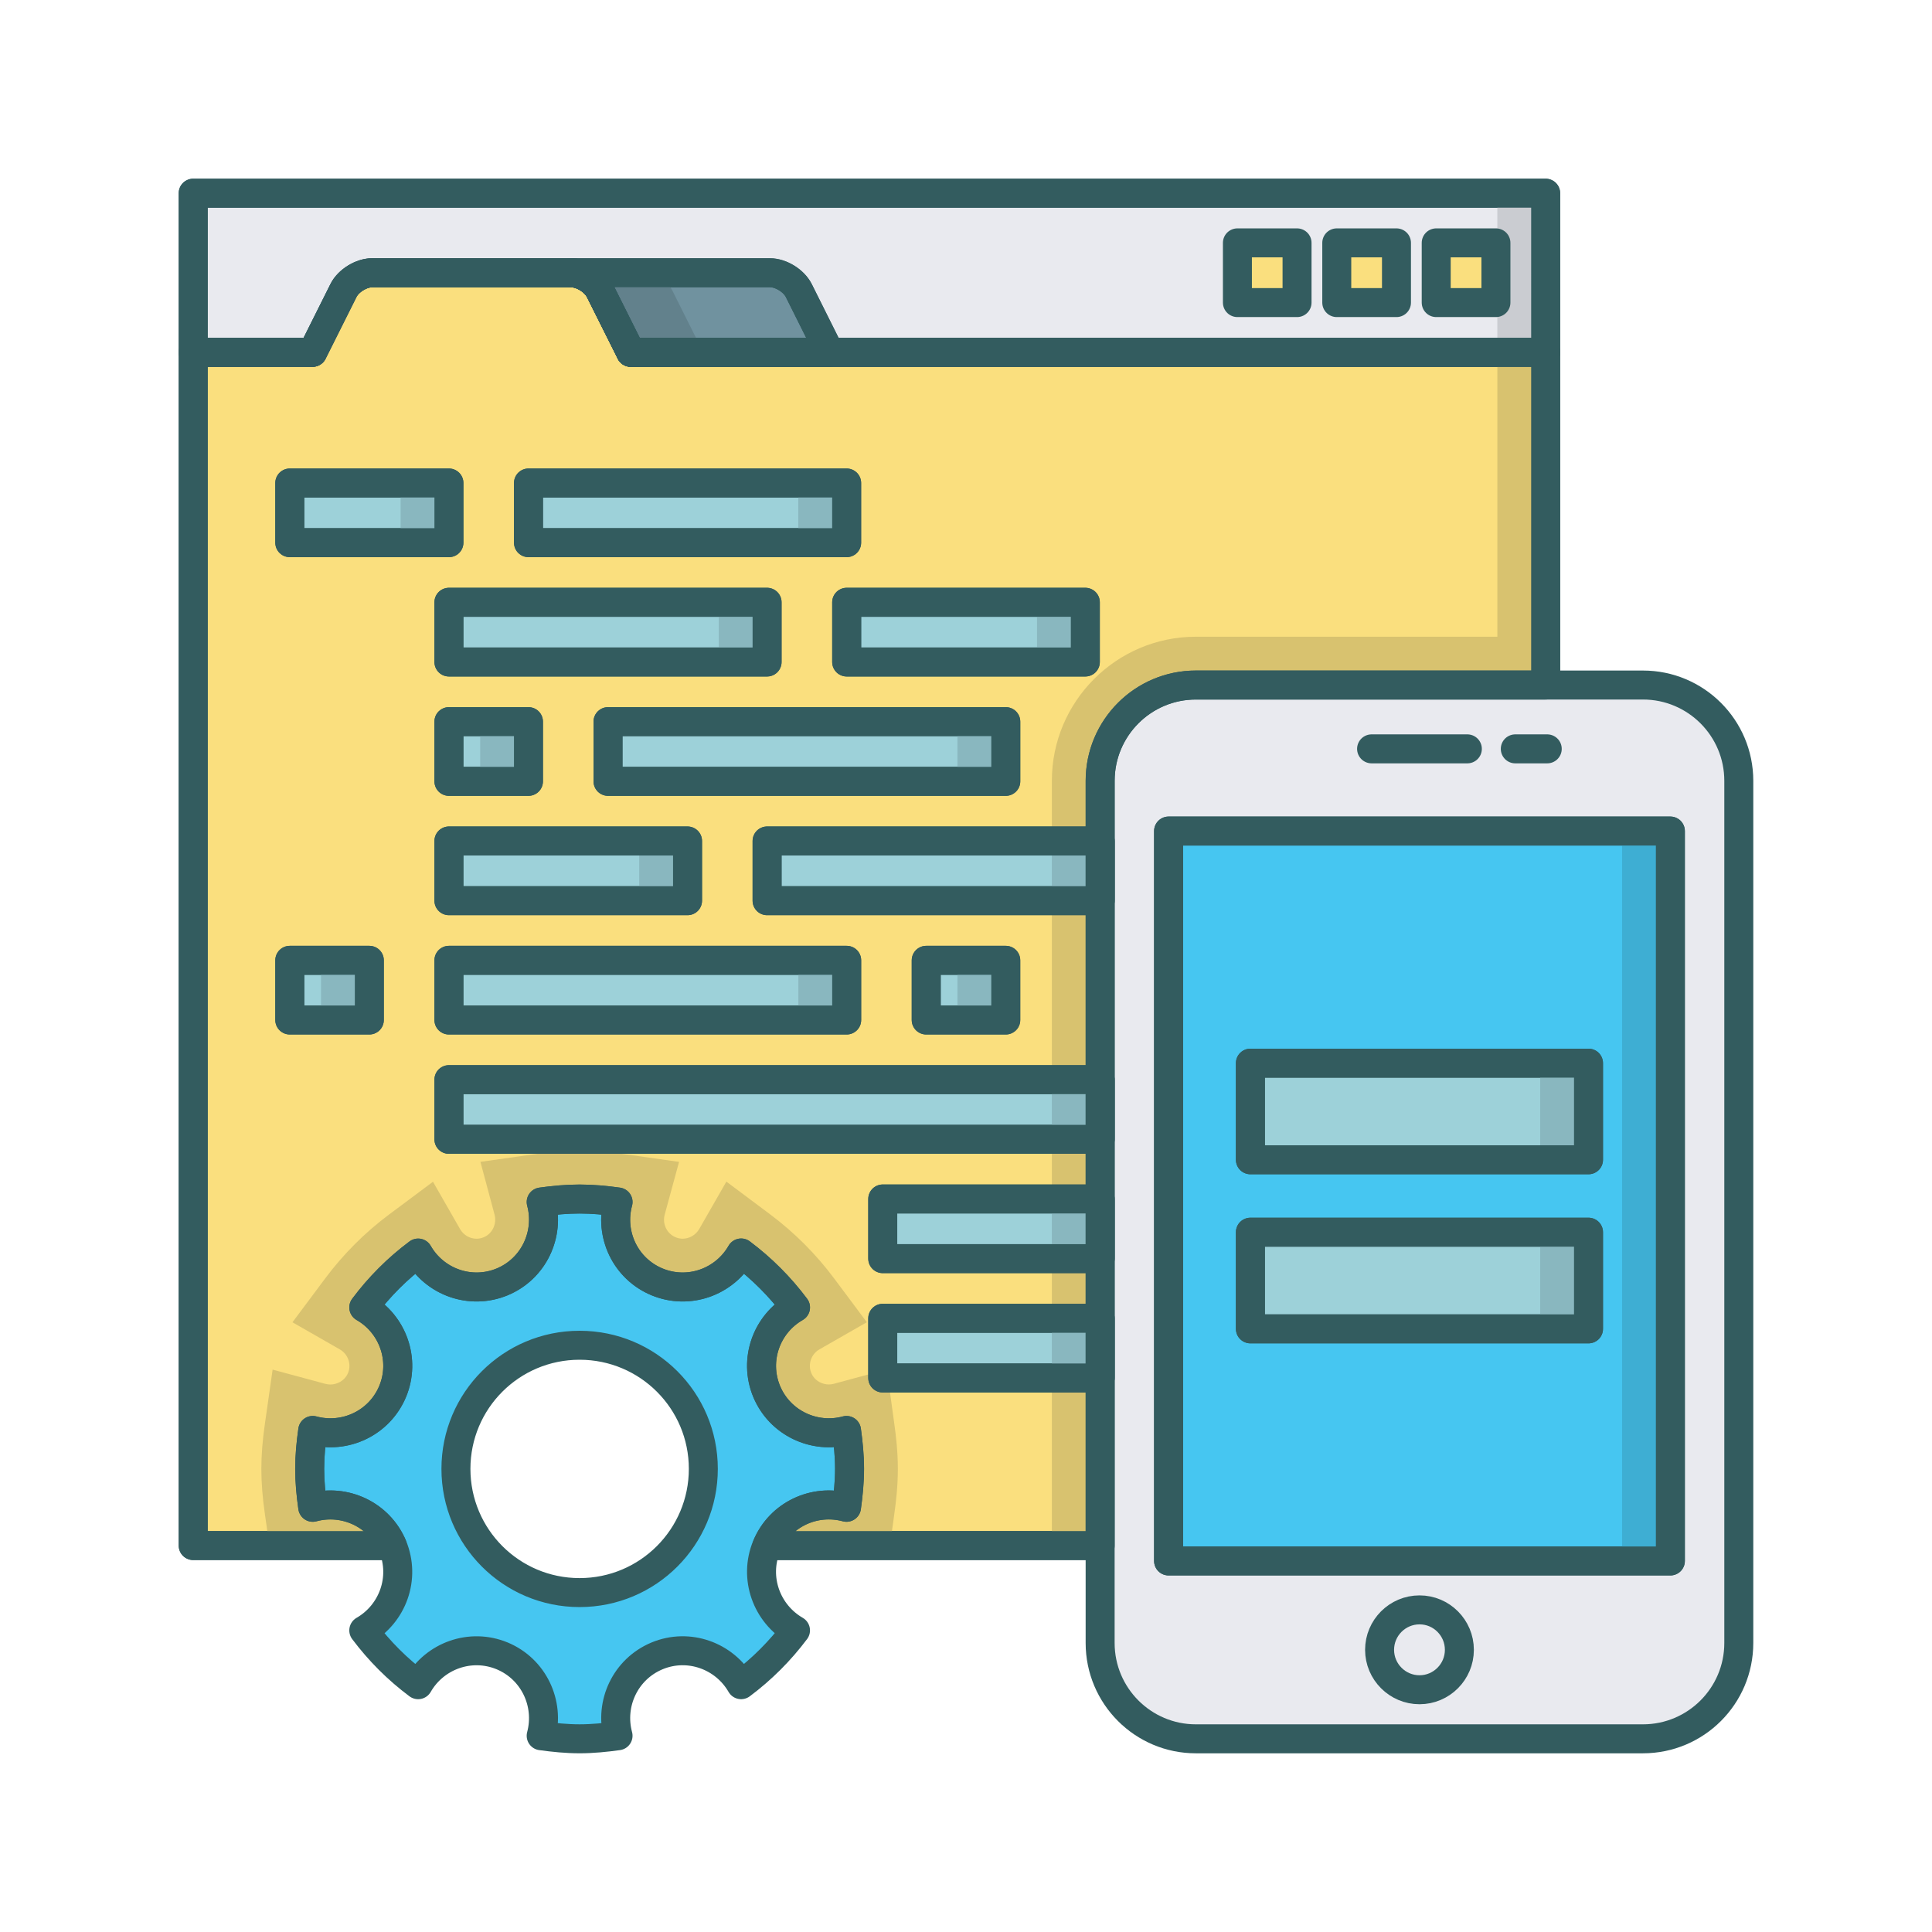 <svg xmlns="http://www.w3.org/2000/svg" xmlns:xlink="http://www.w3.org/1999/xlink" id="Layer_1" x="0px" y="0px" width="100px" height="100px" viewBox="0 0 100 100" xml:space="preserve"><path fill="#FADF7E" stroke="#335C5F" stroke-width="1.5" stroke-linecap="round" stroke-linejoin="round" stroke-miterlimit="10" d=" M32.642,18.235h0.007l-1.599-3.197c-0.255-0.507-0.923-0.92-1.491-0.92H19.265c-0.565,0-1.237,0.413-1.488,0.92l-1.599,3.197h0.003 H10v61.763h10.305c-0.692-1.607-2.46-2.428-4.117-1.98c-0.093-0.65-0.158-1.313-0.158-1.99c0-0.68,0.065-1.338,0.158-1.988 c1.671,0.451,3.456-0.383,4.138-2.023c0.676-1.633,0.004-3.486-1.495-4.344c0.8-1.07,1.743-2.016,2.814-2.814 c0.858,1.498,2.708,2.17,4.348,1.492c1.637-0.68,2.467-2.463,2.02-4.135c0.654-0.092,1.313-0.154,1.987-0.154 c0.679,0,1.337,0.063,1.991,0.154c-0.454,1.672,0.379,3.455,2.02,4.135c1.64,0.678,3.489,0.006,4.351-1.496 c1.068,0.801,2.016,1.748,2.815,2.818c-1.499,0.857-2.171,2.705-1.496,4.344c0.679,1.637,2.467,2.475,4.135,2.023 c0.09,0.65,0.158,1.309,0.158,1.988c0,0.678-0.068,1.34-0.158,1.99c-1.657-0.447-3.421,0.365-4.113,1.98h17.242V40.415l0,0 c0-2.739,2.219-4.958,4.954-4.958h18.104V18.235H32.642z"></path><path fill="#D8C26F" d="M77.503,18.235v14.722H61.897c-4.109,0-7.453,3.346-7.453,7.458v39.583h2.499V40.415 c0-2.739,2.219-4.958,4.954-4.958h18.104V18.235H77.503z"></path><path fill="#E9EAEF" stroke="#335C5F" stroke-width="1.5" stroke-linecap="round" stroke-linejoin="round" stroke-miterlimit="10" d=" M90,40.415L90,40.415c0-2.739-2.223-4.958-4.961-4.958H61.897c-2.735,0-4.954,2.219-4.954,4.958l0,0v44.625 c0,2.742,2.223,4.961,4.954,4.961h23.142C87.777,90,90,87.781,90,85.039V40.415z"></path><rect x="60.485" y="43.015" fill="#46C6F1" stroke="#335C5F" stroke-width="1.5" stroke-linecap="round" stroke-linejoin="round" stroke-miterlimit="10" width="25.973" height="37.78"></rect><rect x="83.959" y="43.015" fill="#3EAED3" width="2.499" height="37.78"></rect><path fill="#E9EAEF" stroke="#335C5F" stroke-width="1.5" stroke-linecap="round" stroke-linejoin="round" stroke-miterlimit="10" d=" M10,10v8.235h6.178l1.599-3.197c0.251-0.507,0.923-0.92,1.488-0.92h10.294c0.568,0,1.236,0.413,1.491,0.92l1.599,3.197h47.354V10H10 z"></path><rect x="77.503" y="10" fill="#CACCD1" width="2.499" height="8.235"></rect><rect x="14.999" y="25" fill="#9DD1D9" stroke="#335C5F" stroke-width="1.5" stroke-linecap="round" stroke-linejoin="round" stroke-miterlimit="10" width="8.237" height="3.088"></rect><rect x="27.354" y="25" fill="#9DD1D9" stroke="#335C5F" stroke-width="1.5" stroke-linecap="round" stroke-linejoin="round" stroke-miterlimit="10" width="16.468" height="3.088"></rect><rect x="23.236" y="31.174" fill="#9DD1D9" stroke="#335C5F" stroke-width="1.5" stroke-linecap="round" stroke-linejoin="round" stroke-miterlimit="10" width="16.468" height="3.091"></rect><rect x="43.824" y="31.174" fill="#9DD1D9" stroke="#335C5F" stroke-width="1.5" stroke-linecap="round" stroke-linejoin="round" stroke-miterlimit="10" width="12.352" height="3.091"></rect><rect x="23.236" y="37.352" fill="#9DD1D9" stroke="#335C5F" stroke-width="1.5" stroke-linecap="round" stroke-linejoin="round" stroke-miterlimit="10" width="4.117" height="3.09"></rect><rect x="31.471" y="37.352" fill="#9DD1D9" stroke="#335C5F" stroke-width="1.5" stroke-linecap="round" stroke-linejoin="round" stroke-miterlimit="10" width="20.588" height="3.09"></rect><rect x="23.236" y="43.529" fill="#9DD1D9" stroke="#335C5F" stroke-width="1.5" stroke-linecap="round" stroke-linejoin="round" stroke-miterlimit="10" width="12.351" height="3.09"></rect><rect x="14.999" y="49.706" fill="#9DD1D9" stroke="#335C5F" stroke-width="1.5" stroke-linecap="round" stroke-linejoin="round" stroke-miterlimit="10" width="4.117" height="3.089"></rect><rect x="23.236" y="49.706" fill="#9DD1D9" stroke="#335C5F" stroke-width="1.5" stroke-linecap="round" stroke-linejoin="round" stroke-miterlimit="10" width="20.588" height="3.089"></rect><rect x="47.941" y="49.706" fill="#9DD1D9" stroke="#335C5F" stroke-width="1.5" stroke-linecap="round" stroke-linejoin="round" stroke-miterlimit="10" width="4.117" height="3.089"></rect><rect x="49.559" y="49.706" fill="#89B7BF" width="2.5" height="3.089"></rect><rect x="41.324" y="49.706" fill="#89B7BF" width="2.5" height="3.089"></rect><rect x="16.616" y="49.706" fill="#89B7BF" width="2.5" height="3.089"></rect><rect x="24.854" y="37.352" fill="#89B7BF" width="2.5" height="3.088"></rect><rect x="37.204" y="31.174" fill="#89B7BF" width="2.5" height="3.089"></rect><rect x="20.736" y="25" fill="#89B7BF" width="2.5" height="3.088"></rect><rect x="41.321" y="25" fill="#89B7BF" width="2.5" height="3.088"></rect><rect x="53.676" y="31.174" fill="#89B7BF" width="2.5" height="3.089"></rect><rect x="49.559" y="37.352" fill="#89B7BF" width="2.5" height="3.088"></rect><rect x="74.338" y="12.571" fill="#FADF7E" stroke="#335C5F" stroke-width="1.5" stroke-linecap="round" stroke-linejoin="round" stroke-miterlimit="10" width="3.091" height="3.091"></rect><rect x="69.191" y="12.571" fill="#FADF7E" stroke="#335C5F" stroke-width="1.5" stroke-linecap="round" stroke-linejoin="round" stroke-miterlimit="10" width="3.09" height="3.091"></rect><rect x="64.048" y="12.571" fill="#FADF7E" stroke="#335C5F" stroke-width="1.5" stroke-linecap="round" stroke-linejoin="round" stroke-miterlimit="10" width="3.087" height="3.091"></rect><path fill="#70929F" stroke="#335C5F" stroke-width="1.5" stroke-linecap="round" stroke-linejoin="round" stroke-miterlimit="10" d=" M41.344,15.038c-0.255-0.507-0.923-0.92-1.488-0.92H29.559c0.568,0,1.236,0.413,1.491,0.92l1.599,3.197h2.047h8.244L41.344,15.038z"></path><path fill="#62818C" d="M33.309,14.118h-3.75c0.568,0,1.236,0.413,1.491,0.92l1.599,3.197h2.047h1.703L34.8,15.038 C34.545,14.531,33.877,14.118,33.309,14.118z"></path><path fill="none" stroke="#335C5F" stroke-width="1.5" stroke-linecap="round" stroke-linejoin="round" stroke-miterlimit="10" d=" M75.95,38.761h-4.957H75.95z"></path><path fill="none" stroke="#335C5F" stroke-width="1.5" stroke-linecap="round" stroke-linejoin="round" stroke-miterlimit="10" d=" M80.085,38.761h-1.654H80.085z"></path><path fill="none" stroke="#335C5F" stroke-width="1.5" stroke-linecap="round" stroke-linejoin="round" stroke-miterlimit="10" d=" M75.537,85.395c0,1.137-0.924,2.066-2.063,2.066c-1.141,0-2.067-0.93-2.067-2.066c0-1.141,0.927-2.068,2.067-2.068 C74.613,83.326,75.537,84.254,75.537,85.395z"></path><rect x="64.72" y="55.029" fill="#9DD1D9" stroke="#335C5F" stroke-width="1.5" stroke-linecap="round" stroke-linejoin="round" stroke-miterlimit="10" width="17.501" height="5"></rect><rect x="64.72" y="63.779" fill="#9DD1D9" stroke="#335C5F" stroke-width="1.5" stroke-linecap="round" stroke-linejoin="round" stroke-miterlimit="10" width="17.501" height="5.002"></rect><rect x="79.721" y="55.029" fill="#89B7BF" width="2.5" height="5"></rect><rect x="79.721" y="63.779" fill="#89B7BF" width="2.5" height="5.002"></rect><rect x="39.704" y="43.529" fill="#9DD1D9" stroke="#335C5F" stroke-width="1.5" stroke-linecap="round" stroke-linejoin="round" stroke-miterlimit="10" width="17.239" height="3.09"></rect><rect x="54.444" y="43.529" fill="#89B7BF" width="2.499" height="3.09"></rect><rect x="33.087" y="43.529" fill="#89B7BF" width="2.5" height="3.09"></rect><path fill="#D8C26F" d="M45.903,70.883l-2.743,0.742c-0.084,0.023-0.171,0.035-0.259,0.035c-0.306,0-0.729-0.158-0.909-0.596 c-0.187-0.451-0.004-0.977,0.425-1.223l2.45-1.402l-1.688-2.262c-0.94-1.262-2.059-2.381-3.321-3.326l-2.261-1.691l-1.404,2.451 c-0.18,0.311-0.508,0.504-0.859,0.504c-0.125,0-0.249-0.025-0.367-0.076c-0.451-0.188-0.693-0.689-0.563-1.168l0.744-2.732 l-2.805-0.398c-0.863-0.123-1.608-0.18-2.343-0.18c-0.724,0-1.488,0.059-2.34,0.18l-2.793,0.396l0.73,2.727 c0.129,0.484-0.112,0.99-0.56,1.176c-0.121,0.051-0.245,0.076-0.37,0.076c-0.351,0-0.677-0.191-0.854-0.5l-1.402-2.449l-2.262,1.688 c-1.263,0.941-2.381,2.061-3.323,3.324l-1.688,2.262l2.449,1.402c0.43,0.246,0.612,0.77,0.43,1.215 c-0.187,0.445-0.609,0.604-0.915,0.604c-0.088,0-0.178-0.012-0.264-0.035l-2.727-0.736l-0.399,2.797 c-0.126,0.877-0.184,1.621-0.184,2.342c0,0.723,0.058,1.467,0.184,2.344l0.232,1.627h6.359c-0.692-1.607-2.46-2.428-4.117-1.98 c-0.093-0.65-0.158-1.313-0.158-1.99c0-0.68,0.065-1.338,0.158-1.988c1.671,0.451,3.456-0.383,4.138-2.023 c0.676-1.633,0.004-3.486-1.495-4.344c0.8-1.07,1.743-2.016,2.814-2.814c0.858,1.498,2.708,2.17,4.348,1.492 c1.637-0.68,2.467-2.463,2.02-4.135c0.654-0.092,1.313-0.154,1.987-0.154c0.679,0,1.337,0.063,1.991,0.154 c-0.454,1.672,0.379,3.455,2.02,4.135c1.64,0.678,3.489,0.006,4.351-1.496c1.068,0.801,2.016,1.748,2.815,2.818 c-1.499,0.857-2.171,2.705-1.496,4.344c0.679,1.637,2.467,2.475,4.135,2.023c0.09,0.65,0.158,1.309,0.158,1.988 c0,0.678-0.068,1.34-0.158,1.99c-1.657-0.447-3.421,0.365-4.113,1.98h6.363l0.226-1.639c0.086-0.615,0.183-1.438,0.183-2.332 c0-0.893-0.097-1.713-0.183-2.33L45.903,70.883z"></path><path fill="#46C6F1" stroke="#335C5F" stroke-width="1.5" stroke-linecap="round" stroke-linejoin="round" stroke-miterlimit="10" d=" M43.814,74.039c-1.668,0.451-3.456-0.387-4.135-2.023c-0.675-1.639-0.003-3.486,1.496-4.344c-0.8-1.07-1.747-2.018-2.815-2.818 c-0.861,1.502-2.711,2.174-4.351,1.496c-1.641-0.68-2.474-2.463-2.02-4.135c-0.654-0.092-1.313-0.154-1.991-0.154 c-0.675,0-1.333,0.063-1.987,0.154c0.447,1.672-0.383,3.455-2.02,4.135c-1.64,0.678-3.489,0.006-4.348-1.492 c-1.071,0.799-2.015,1.744-2.814,2.814c1.499,0.857,2.171,2.711,1.495,4.344c-0.682,1.641-2.467,2.475-4.138,2.023 c-0.093,0.65-0.158,1.309-0.158,1.988c0,0.678,0.065,1.34,0.158,1.99c1.671-0.451,3.456,0.383,4.138,2.02 c0.676,1.643,0.004,3.49-1.495,4.352c0.8,1.066,1.743,2.012,2.814,2.811c0.858-1.496,2.708-2.17,4.348-1.492 c1.637,0.682,2.467,2.463,2.02,4.135C28.666,89.932,29.324,90,29.999,90c0.679,0,1.341-0.068,1.991-0.158 c-0.451-1.672,0.383-3.453,2.022-4.135c1.637-0.678,3.486-0.004,4.348,1.492c1.071-0.799,2.016-1.746,2.815-2.811 c-1.499-0.869-2.171-2.715-1.496-4.352c0.683-1.645,2.467-2.471,4.135-2.02c0.09-0.65,0.158-1.313,0.158-1.99 C43.973,75.348,43.904,74.689,43.814,74.039z M29.999,82.432c-3.538,0-6.4-2.867-6.4-6.404c0-3.535,2.862-6.398,6.4-6.398 c3.542,0,6.405,2.863,6.405,6.398C36.404,79.564,33.541,82.432,29.999,82.432z"></path><path fill="none" stroke="#335C5F" stroke-width="1.5" stroke-linecap="round" stroke-linejoin="round" stroke-miterlimit="10" d=" M41.344,15.038c-0.255-0.507-0.923-0.92-1.488-0.92H29.559c0.568,0,1.236,0.413,1.491,0.92l1.599,3.197h2.047h8.244L41.344,15.038z"></path><rect x="45.691" y="68.234" fill="#9DD1D9" stroke="#335C5F" stroke-width="1.5" stroke-linecap="round" stroke-linejoin="round" stroke-miterlimit="10" width="11.252" height="3.09"></rect><rect x="45.691" y="62.059" fill="#9DD1D9" stroke="#335C5F" stroke-width="1.5" stroke-linecap="round" stroke-linejoin="round" stroke-miterlimit="10" width="11.252" height="3.088"></rect><rect x="23.236" y="55.883" fill="#9DD1D9" stroke="#335C5F" stroke-width="1.5" stroke-linecap="round" stroke-linejoin="round" stroke-miterlimit="10" width="33.707" height="3.088"></rect><rect x="54.444" y="62.059" fill="#89B7BF" width="2.499" height="3.088"></rect><rect x="54.444" y="55.883" fill="#89B7BF" width="2.499" height="3.088"></rect><rect x="54.444" y="68.234" fill="#89B7BF" width="2.499" height="3.09"></rect><path fill="none" stroke="#335C5F" stroke-width="1.5" stroke-linecap="round" stroke-linejoin="round" stroke-miterlimit="10" d=" M10,10v8.235h6.178l1.599-3.197c0.251-0.507,0.923-0.92,1.488-0.92h10.294c0.568,0,1.236,0.413,1.491,0.92l1.599,3.197h47.354V10H10 z"></path><rect x="60.485" y="43.015" fill="none" stroke="#335C5F" stroke-width="1.5" stroke-linecap="round" stroke-linejoin="round" stroke-miterlimit="10" width="25.973" height="37.78"></rect><rect x="14.999" y="25" fill="none" stroke="#335C5F" stroke-width="1.5" stroke-linecap="round" stroke-linejoin="round" stroke-miterlimit="10" width="8.237" height="3.088"></rect><rect x="27.354" y="25" fill="none" stroke="#335C5F" stroke-width="1.5" stroke-linecap="round" stroke-linejoin="round" stroke-miterlimit="10" width="16.468" height="3.088"></rect><rect x="23.236" y="31.174" fill="none" stroke="#335C5F" stroke-width="1.5" stroke-linecap="round" stroke-linejoin="round" stroke-miterlimit="10" width="16.468" height="3.091"></rect><rect x="43.824" y="31.174" fill="none" stroke="#335C5F" stroke-width="1.5" stroke-linecap="round" stroke-linejoin="round" stroke-miterlimit="10" width="12.352" height="3.091"></rect><rect x="23.236" y="37.352" fill="none" stroke="#335C5F" stroke-width="1.5" stroke-linecap="round" stroke-linejoin="round" stroke-miterlimit="10" width="4.117" height="3.09"></rect><rect x="31.471" y="37.352" fill="none" stroke="#335C5F" stroke-width="1.5" stroke-linecap="round" stroke-linejoin="round" stroke-miterlimit="10" width="20.588" height="3.09"></rect><rect x="23.236" y="43.529" fill="none" stroke="#335C5F" stroke-width="1.5" stroke-linecap="round" stroke-linejoin="round" stroke-miterlimit="10" width="12.351" height="3.09"></rect><rect x="14.999" y="49.706" fill="none" stroke="#335C5F" stroke-width="1.5" stroke-linecap="round" stroke-linejoin="round" stroke-miterlimit="10" width="4.117" height="3.089"></rect><rect x="23.236" y="49.706" fill="none" stroke="#335C5F" stroke-width="1.5" stroke-linecap="round" stroke-linejoin="round" stroke-miterlimit="10" width="20.588" height="3.089"></rect><rect x="47.941" y="49.706" fill="none" stroke="#335C5F" stroke-width="1.5" stroke-linecap="round" stroke-linejoin="round" stroke-miterlimit="10" width="4.117" height="3.089"></rect><rect x="64.72" y="55.029" fill="none" stroke="#335C5F" stroke-width="1.5" stroke-linecap="round" stroke-linejoin="round" stroke-miterlimit="10" width="17.501" height="5"></rect><rect x="64.72" y="63.779" fill="none" stroke="#335C5F" stroke-width="1.5" stroke-linecap="round" stroke-linejoin="round" stroke-miterlimit="10" width="17.501" height="5.002"></rect><rect x="39.704" y="43.529" fill="none" stroke="#335C5F" stroke-width="1.5" stroke-linecap="round" stroke-linejoin="round" stroke-miterlimit="10" width="17.239" height="3.09"></rect><rect x="45.691" y="68.234" fill="none" stroke="#335C5F" stroke-width="1.5" stroke-linecap="round" stroke-linejoin="round" stroke-miterlimit="10" width="11.252" height="3.09"></rect><rect x="45.691" y="62.059" fill="none" stroke="#335C5F" stroke-width="1.5" stroke-linecap="round" stroke-linejoin="round" stroke-miterlimit="10" width="11.252" height="3.088"></rect><rect x="23.236" y="55.883" fill="none" stroke="#335C5F" stroke-width="1.5" stroke-linecap="round" stroke-linejoin="round" stroke-miterlimit="10" width="33.707" height="3.088"></rect><path fill="none" stroke="#335C5F" stroke-width="1.5" stroke-linecap="round" stroke-linejoin="round" stroke-miterlimit="10" d=" M32.642,18.235h0.007l-1.599-3.197c-0.255-0.507-0.923-0.92-1.491-0.92H19.265c-0.565,0-1.237,0.413-1.488,0.92l-1.599,3.197h0.003 H10v61.763h10.305c-0.692-1.607-2.46-2.428-4.117-1.98c-0.093-0.65-0.158-1.313-0.158-1.99c0-0.68,0.065-1.338,0.158-1.988 c1.671,0.451,3.456-0.383,4.138-2.023c0.676-1.633,0.004-3.486-1.495-4.344c0.8-1.07,1.743-2.016,2.814-2.814 c0.858,1.498,2.708,2.17,4.348,1.492c1.637-0.68,2.467-2.463,2.02-4.135c0.654-0.092,1.313-0.154,1.987-0.154 c0.679,0,1.337,0.063,1.991,0.154c-0.454,1.672,0.379,3.455,2.02,4.135c1.64,0.678,3.489,0.006,4.351-1.496 c1.068,0.801,2.016,1.748,2.815,2.818c-1.499,0.857-2.171,2.705-1.496,4.344c0.679,1.637,2.467,2.475,4.135,2.023 c0.09,0.65,0.158,1.309,0.158,1.988c0,0.678-0.068,1.34-0.158,1.99c-1.657-0.447-3.421,0.365-4.113,1.98h17.242V40.415l0,0 c0-2.739,2.219-4.958,4.954-4.958h18.104V18.235H32.642z"></path></svg>